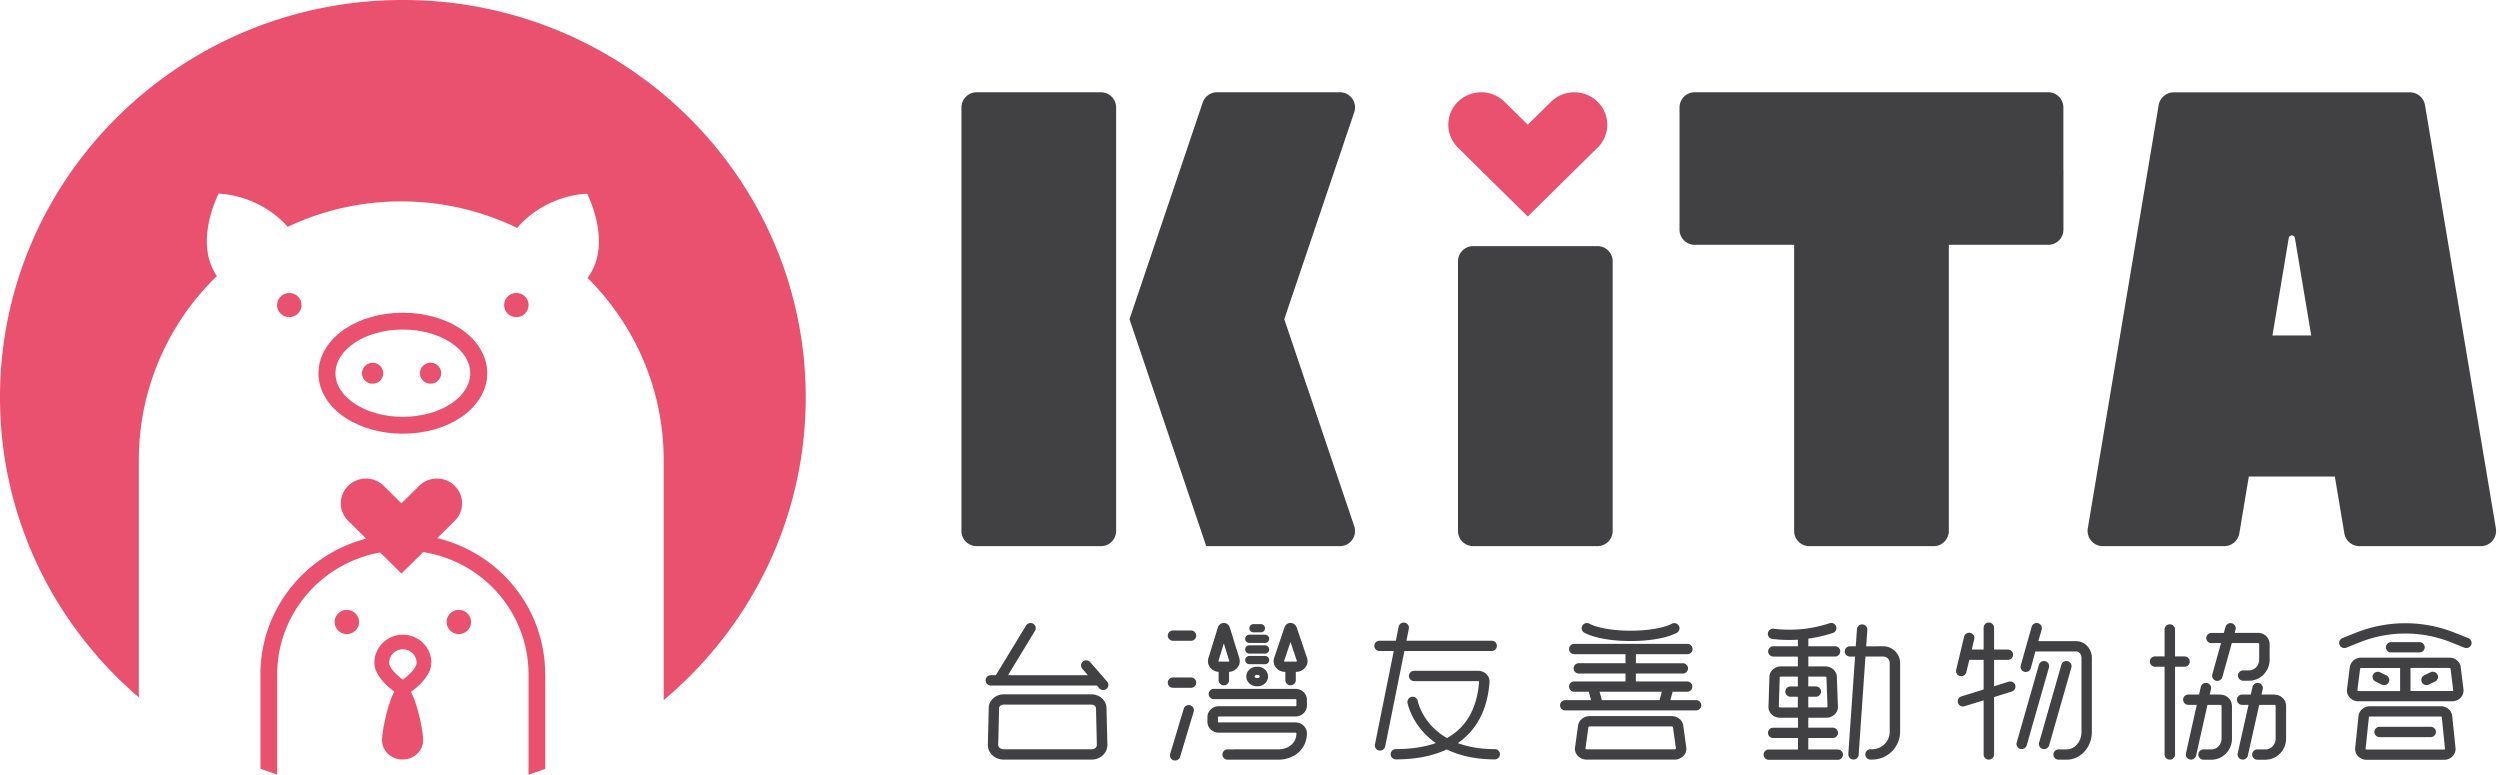 <svg xmlns="http://www.w3.org/2000/svg" width="142" height="44" fill="none" viewBox="0 0 142 44"><g clip-path="url(#a)"><path fill="#E9516E" d="M22.881 0C10.245 0 0 10.103 0 22.565c0 5.569 2.044 10.666 5.435 14.601a23.1 23.1 0 0 0 2.45 2.444V26.135c0-4.045 1.657-7.71 4.34-10.366.03-.03.061-.06.095-.09-1.339-1.945.1-4.681.1-4.681 2.252.14 3.576 1.483 3.923 1.886a14.99 14.99 0 0 1 6.451-1.444c2.31 0 4.511.522 6.468 1.452.04.02.076.036.112.055.244-.298 1.585-1.8 3.973-1.946 0 0 1.49 2.835.026 4.785 2.673 2.656 4.325 6.315 4.325 10.354v13.627a22.88 22.88 0 0 0 2.45-2.391c3.497-3.962 5.617-9.143 5.617-14.809C45.762 10.103 35.52 0 22.881 0Z"/><path fill="#E9516E" d="M26.137 18.66c-.881-.577-2.038-.897-3.256-.897s-2.374.317-3.256.897c-.977.644-1.537 1.569-1.537 2.54 0 .973.56 1.895 1.537 2.535.882.578 2.038.898 3.256.898s2.377-.318 3.256-.898c.978-.64 1.538-1.562 1.538-2.534 0-.972-.56-1.9-1.538-2.54Zm.572 2.54c0 1.367-1.717 2.477-3.828 2.477-2.111 0-3.827-1.112-3.827-2.476 0-1.364 1.716-2.483 3.827-2.483 2.111 0 3.828 1.113 3.828 2.483Z"/><path fill="#E9516E" d="M21.165 20.607a.599.599 0 0 0-.602.594c0 .328.268.593.602.593a.597.597 0 0 0 .602-.593.597.597 0 0 0-.602-.594Zm3.292 1.185a.6.6 0 0 0 .602-.594.597.597 0 0 0-.602-.594.597.597 0 0 0-.602.594c0 .328.27.594.602.594Zm6.513 16.512v5.367c-.313.12-.63.227-.949.332v-5.697c0-3.42-2.475-6.34-5.886-6.933-.033-.008-.067-.008-.1-.011l-1.232 1.212-1.207-1.19a1.1 1.1 0 0 0-.098.014c-3.335.643-5.754 3.55-5.754 6.908v5.686c-.32-.102-.641-.213-.952-.332v-5.356c0-3.623 2.467-6.782 6.009-7.71l-1.025-1.01a1.389 1.389 0 0 1-.417-.994c0-.36.137-.724.417-.994a1.442 1.442 0 0 1 2.019 0l1.008.994 1.008-.994c.28-.276.644-.412 1.008-.412s.73.136 1.008.412c.557.55.557 1.438 0 1.99l-.992.978c3.615.889 6.132 4.056 6.132 7.742l.003-.002Z"/><path fill="#E9516E" d="M24.5 37.646c0-.88-.726-1.593-1.619-1.593s-1.616.713-1.616 1.593c0 .735.787 1.384 1.134 1.638-.414.767-.7 2.303-.7 2.753 0 .61.524 1.102 1.168 1.102.644 0 1.168-.492 1.168-1.102 0-.447-.283-1.969-.692-2.74.339-.242 1.154-.905 1.154-1.65h.002Zm-1.616.961c-.269-.199-.781-.648-.781-.96 0-.426.35-.768.778-.768.428 0 .781.342.781.767 0 .288-.45.716-.778.961Zm3.178-3.962a.691.691 0 0 0-.694.685c0 .378.31.685.694.685a.69.69 0 0 0 .694-.685.69.69 0 0 0-.694-.685Zm-6.362 0a.691.691 0 0 0-.694.685c0 .378.31.685.695.685a.69.69 0 0 0 .694-.685.69.69 0 0 0-.694-.685Zm9.63-18a.689.689 0 0 0-.695.682c0 .375.31.684.694.684a.69.69 0 0 0 .695-.684.687.687 0 0 0-.695-.682Zm-12.897 0a.689.689 0 0 0-.694.682c0 .375.31.684.694.684a.69.69 0 0 0 .694-.684.687.687 0 0 0-.694-.682Z"/><path fill="#414042" d="M54.61 9.518v20.648c0 .473.39.856.868.856h7.05a.863.863 0 0 0 .868-.856V6.096a.863.863 0 0 0-.868-.855h-7.05a.863.863 0 0 0-.868.856V9.52v-.003Zm62.59.108v-3.53a.863.863 0 0 0-.868-.855H96.265a.863.863 0 0 0-.868.856v6.953c0 .472.389.855.868.855h5.642v16.261c0 .473.389.856.868.856h7.05a.863.863 0 0 0 .868-.856v-16.26h5.642a.863.863 0 0 0 .868-.856V9.626h-.003ZM82.814 18.26v11.904c0 .472.39.856.868.856h7.05a.863.863 0 0 0 .868-.856V14.836a.863.863 0 0 0-.868-.856h-7.05a.863.863 0 0 0-.868.856v3.424ZM69.136 5.24a.866.866 0 0 0-.823.586l-4.152 12.288-.006.016 4.346 12.854.01.036H76.1a.857.857 0 0 0 .823-1.127L72.947 18.13l3.976-11.763a.857.857 0 0 0-.823-1.126h-6.964Zm64.889 25.782h6.876a.87.87 0 0 0 .866-1.005l-4.027-24.05a.874.874 0 0 0-.865-.723h-13.398a.874.874 0 0 0-.865.723l-4.026 24.05a.87.87 0 0 0 .865 1.005h6.877a.874.874 0 0 0 .865-.723l.54-3.233h4.886l.541 3.233c.07.417.436.723.865.723Zm-4.95-11.967.926-5.536c.034-.196.317-.196.35 0l.927 5.536h-2.203Z"/><path fill="#E9516E" d="m90.738 8.389-1.322 1.303-.126.124-.742.732-1.772 1.748L84.3 9.855l-.166-.163-1.321-1.303a1.827 1.827 0 0 1-.549-1.304c0-.472.182-.944.549-1.303.73-.72 1.912-.72 2.643 0l1.322 1.303L88.1 5.782a1.877 1.877 0 0 1 1.322-.538c.478 0 .954.179 1.321.538.731.72.731 1.886 0 2.607h-.005Z"/><path fill="#414042" d="M124.082 37.87c.163 0 .297-.13.297-.293a.293.293 0 0 0-.297-.292h-.54v-1.53a.295.295 0 0 0-.297-.293.293.293 0 0 0-.297.293v1.53h-.54a.295.295 0 0 0-.297.292c0 .163.132.293.297.293h.54v4.984c0 .16.132.293.297.293.165 0 .297-.13.297-.293V37.87h.54Zm5.116 1.58h-.748l.07-.307a.29.29 0 0 0-.224-.348.295.295 0 0 0-.353.221l-.098.434h-.476a.293.293 0 1 0 0 .585h.348l-.616 2.756a.29.29 0 0 0 .224.347.295.295 0 0 0 .352-.22l.647-2.88h.879c.028 0 .053.03.053.069v1.847c0 .337-.26.613-.582.613h-.44a.293.293 0 1 0 0 .585h.44c.647 0 1.176-.535 1.176-1.195v-1.848a.649.649 0 0 0-.647-.651l-.005-.008Zm-3.581-2.922h.537l-.495 1.776a.293.293 0 0 0 .285.37.298.298 0 0 0 .286-.216l.537-1.93h1.501c.028 0 .053.03.053.07v.869c0 .337-.26.613-.582.613h-.325a.295.295 0 0 0-.297.293c0 .163.132.292.297.292h.325c.647 0 1.176-.535 1.176-1.195v-.87a.649.649 0 0 0-.647-.652h-1.338l.05-.185a.293.293 0 0 0-.207-.359.298.298 0 0 0-.364.205l-.095.34h-.7a.295.295 0 0 0-.297.292c0 .163.132.293.297.293l.003-.006Z"/><path fill="#414042" d="M126.129 39.45h-.616l.07-.307a.29.29 0 0 0-.224-.348.295.295 0 0 0-.353.221l-.098.434h-.61a.295.295 0 0 0-.297.292c0 .163.132.293.297.293h.479l-.616 2.756a.29.29 0 0 0 .224.347.294.294 0 0 0 .352-.22l.647-2.88h.748c.028 0 .053.03.053.069v1.847c0 .337-.26.613-.582.613h-.44a.295.295 0 0 0-.297.293c0 .163.132.292.297.292h.44c.646 0 1.173-.535 1.173-1.195v-1.848a.65.65 0 0 0-.647-.651v-.008Zm-12.037-.73-.829.26v-1.5h.784c.163 0 .297-.13.297-.292a.293.293 0 0 0-.297-.293h-.784v-1.242a.295.295 0 0 0-.297-.293.293.293 0 0 0-.296.293v1.242h-.675l.143-.596a.292.292 0 0 0-.221-.35.294.294 0 0 0-.356.217l-.451 1.884a.292.292 0 0 0 .289.358.298.298 0 0 0 .288-.223l.168-.704h.815v1.681l-1.263.395a.29.29 0 0 0-.193.367.296.296 0 0 0 .372.19l1.084-.336v3.076c0 .16.131.293.296.293.166 0 .297-.13.297-.293v-3.26l1.008-.316a.29.29 0 0 0 .193-.367.296.296 0 0 0-.372-.19Zm2.083-1.162a.294.294 0 0 0-.364.202l-1.263 4.418a.29.29 0 0 0 .283.37.3.3 0 0 0 .286-.213l1.263-4.418a.29.29 0 0 0-.205-.359Zm1.274 0a.294.294 0 0 0-.364.202l-1.263 4.418a.29.29 0 0 0 .283.37.3.3 0 0 0 .286-.213l1.263-4.418a.29.29 0 0 0-.205-.359Z"/><path fill="#414042" d="M117.942 36.418h-2.167l.193-.66a.29.29 0 0 0-.207-.36.294.294 0 0 0-.364.205l-.619 2.195a.29.29 0 0 0 .207.36.298.298 0 0 0 .364-.202l.261-.953h2.329c.157 0 .289.171.289.37v4.197c0 .547-.376.994-.84.994h-.457a.295.295 0 0 0-.297.293c0 .163.132.293.297.293h.457c.789 0 1.43-.707 1.43-1.577v-4.197c0-.528-.394-.956-.882-.956l.006-.002Zm-13.577 6.152h-1.655v-.652h1.392c.162 0 .297-.13.297-.293a.293.293 0 0 0-.297-.292h-1.392v-.566h1.019a.69.69 0 0 0 .51-.219.574.574 0 0 0 .154-.444l-.062-1.682V38.4c-.036-.315-.319-.55-.66-.55h-.958v-.557h1.515c.162 0 .297-.13.297-.293a.293.293 0 0 0-.297-.292h-1.515v-.434a7.957 7.957 0 0 0 1.397-.323.292.292 0 0 0 .185-.37.297.297 0 0 0-.375-.182 7.223 7.223 0 0 1-3.156.315.293.293 0 1 0-.073.58 7.87 7.87 0 0 0 1.428.04v.373h-1.391a.295.295 0 0 0-.297.293c0 .163.132.293.297.293h1.391v.558h-.954c-.345 0-.628.237-.661.552v.022l-.053 1.682a.573.573 0 0 0 .154.444c.126.138.31.218.509.218h1.011v.566h-1.392a.293.293 0 1 0 0 .585h1.392v.652h-1.655a.295.295 0 0 0-.297.293c0 .163.132.293.297.293h3.901a.293.293 0 1 0 0-.585l-.006-.003Zm-.697-4.137c.042 0 .067.02.073.028l.061 1.67v.02c0 .005-.025.03-.073.03h-1.019v-.607h.415a.293.293 0 1 0 0-.585h-.415v-.558h.958v.002Zm-2.559 1.748c-.048 0-.07-.025-.073-.027v-.023l.053-1.67s.028-.028.073-.028h.955v.558h-.415a.295.295 0 0 0-.297.293c0 .163.132.292.297.292h.415v.608h-1.011l.003-.003Zm5.852-3.471H106l.065-.93a.295.295 0 0 0-.275-.312.294.294 0 0 0-.316.27l-.067.97h-.328a.295.295 0 0 0-.297.292c0 .163.132.293.297.293h.288l-.383 5.536a.295.295 0 0 0 .274.312h.02a.293.293 0 0 0 .294-.273l.386-5.578h1.003c.207 0 .375.166.375.37v3.905c0 .546-.451.994-1.008.994h-.067a.293.293 0 1 0 0 .585h.067a1.59 1.59 0 0 0 1.599-1.577v-3.904a.963.963 0 0 0-.969-.955l.003.002Zm-39.326-.9h-1.008a.295.295 0 0 0-.296.293c0 .163.131.293.296.293h1.008a.293.293 0 1 0 0-.585Zm3.565.108h.414a.236.236 0 0 0 .238-.235.236.236 0 0 0-.238-.234H71.2a.236.236 0 0 0-.238.234c0 .13.106.235.238.235Zm-.235.602h.887a.236.236 0 0 0 .238-.235.236.236 0 0 0-.238-.235h-.887a.236.236 0 0 0-.238.235c0 .13.106.235.238.235Zm0 .605h.887a.236.236 0 0 0 .238-.235.236.236 0 0 0-.238-.235h-.887a.236.236 0 0 0-.238.235c0 .13.106.235.238.235Zm0 .602h.887a.236.236 0 0 0 .238-.235.236.236 0 0 0-.238-.235h-.887a.236.236 0 0 0-.238.235c0 .13.106.235.238.235Zm.47.143h-.053c-.325 0-.591.248-.591.555 0 .306.266.555.59.555h.054c.325 0 .59-.248.59-.555 0-.306-.265-.555-.59-.555Zm0 .643h-.053c-.065 0-.118-.041-.118-.088 0-.047.053-.088.118-.088h.053c.064 0 .117.041.117.088 0 .047-.053.088-.117.088Zm-3.8-.033h-1.008a.295.295 0 0 0-.296.293c0 .163.131.293.296.293h1.008a.293.293 0 1 0 0-.585Zm-.033 1.582a.293.293 0 0 0-.367.197l-.77 2.565a.288.288 0 0 0 .283.372.293.293 0 0 0 .283-.21l.77-2.565a.288.288 0 0 0-.2-.361v.002Zm1.615-1.899v.472c0 .16.132.293.297.293.165 0 .297-.13.297-.293v-.472a.665.665 0 0 0 .49-.26.588.588 0 0 0 .09-.527l-.544-1.753a.355.355 0 0 0-.333-.238.354.354 0 0 0-.336.246l-.537 1.737a.587.587 0 0 0 .086.532.648.648 0 0 0 .49.26v.003Zm.297-1.618.311 1.008s-.017.027-.059.027h-.504c-.042 0-.059-.022-.056-.036l.308-1Zm4.124-.931a.36.36 0 0 0-.675.008l-.585 1.729a.577.577 0 0 0 .076.541.66.66 0 0 0 .54.27h.014v.47c0 .16.132.293.297.293.165 0 .297-.13.297-.293v-.47h.014a.67.67 0 0 0 .54-.27.576.576 0 0 0 .079-.536l-.59-1.745-.007.003Zm-.028 1.966h-.618c-.04 0-.06-.022-.056-.036l.364-1.077.367 1.086s-.017.027-.06.027h.004Zm-.03 1.547h-4.63a.295.295 0 0 0-.296.292c0 .163.131.293.296.293h4.629c.039 0 .058.022.058.03v.34s-.02.03-.058.03h-4.346c-.358 0-.65.276-.65.613v.28c0 .336.292.612.65.612h4.346c.039 0 .058.022.058.03 0 .542-.428.917-1.041.917H69.73a.295.295 0 0 0-.297.293c0 .163.132.293.297.293h2.867c.946 0 1.635-.633 1.635-1.502 0-.337-.291-.614-.65-.614h-4.345c-.04 0-.059-.022-.059-.03v-.279s.02-.03.059-.03h4.346c.358 0 .65-.276.65-.613v-.34c0-.34-.292-.613-.65-.613l-.003-.002Zm63.847-2.069c.162 0 .297-.13.297-.292a.293.293 0 0 0-.297-.293h-1.61a.295.295 0 0 0-.297.293c0 .163.132.292.297.292h1.61Zm2.346.832c-.042-.304-.319-.534-.644-.534h-5.015a.644.644 0 0 0-.646.539l-.157 1.245a.598.598 0 0 0 .145.472.662.662 0 0 0 .499.221h5.325c.193 0 .375-.08.499-.22a.592.592 0 0 0 .145-.47l-.157-1.25.006-.004Zm-5.869 1.339-.005-.014.157-1.246s.022-.027.058-.027h2.212v1.309h-2.366c-.033 0-.05-.017-.053-.02l-.003-.002Zm5.432 0s-.019.019-.053.019h-2.366v-1.309h2.212c.036 0 .056.02.059.025l.157 1.25s-.006.012-.006.015h-.003Zm-.702.886h-4.024c-.336 0-.622.248-.647.558l-.19 1.82a.59.59 0 0 0 .159.455c.124.132.303.21.49.21h4.402a.67.67 0 0 0 .49-.21.59.59 0 0 0 .16-.459l-.188-1.81c-.028-.321-.308-.564-.65-.564h-.002Zm.19 2.457h-4.402a.077.077 0 0 1-.058-.025l.19-1.82s.022-.027.059-.027h4.023c.037 0 .059.02.059.033l.182 1.82s-.019.02-.053.02Z"/><path fill="#414042" d="M138.065 41.283h-2.889a.293.293 0 1 0 0 .585h2.889c.163 0 .297-.13.297-.292a.293.293 0 0 0-.297-.293Zm-2.52-2.922-.355-.173a.3.3 0 0 0-.398.13.29.29 0 0 0 .132.391l.355.174a.28.28 0 0 0 .132.03.29.29 0 0 0 .134-.552Zm2.506-.176-.355.174a.29.29 0 0 0 .134.552c.045 0 .09-.011.132-.03l.355-.174a.29.29 0 0 0 .132-.392.3.3 0 0 0-.398-.13Zm2.148-1.939-.787-.314a7.574 7.574 0 0 0-5.578 0l-.786.314a.292.292 0 0 0-.163.381c.062.15.233.221.387.16l.786-.314a6.984 6.984 0 0 1 5.133 0l.786.315a.298.298 0 0 0 .387-.16.292.292 0 0 0-.163-.382h-.002Zm-78.276 1.362a.3.3 0 0 0-.417-.03.29.29 0 0 0-.03.41l.316.365h-4.539l1.535-2.523a.29.29 0 0 0-.101-.4.298.298 0 0 0-.406.099l-1.717 2.824h-.285a.295.295 0 0 0-.297.293c0 .163.132.293.297.293h6.025l.135.154a.299.299 0 0 0 .417.03.29.29 0 0 0 .03-.41l-.963-1.102v-.003Zm.922 2.579v-.017c-.034-.411-.406-.732-.849-.732H57.01c-.443 0-.815.323-.849.732v.017l-.05 2.073a.79.79 0 0 0 .218.6.925.925 0 0 0 .675.284h5a.93.93 0 0 0 .676-.284.79.79 0 0 0 .218-.6l-.05-2.073h-.003Zm-.602 2.275a.323.323 0 0 1-.241.097h-5a.334.334 0 0 1-.242-.097.221.221 0 0 1-.061-.166v-.016l.05-2.071c.011-.105.123-.188.258-.188h4.987c.134 0 .243.083.257.188l.05 2.07v.017a.221.221 0 0 1-.061.166h.003Zm34.097-2.695h-1.464l.129-.475h.823c.162 0 .297-.13.297-.293a.293.293 0 0 0-.297-.292h-2.91v-.45h2.652a.293.293 0 1 0 0-.585h-2.65v-.514h2.909a.293.293 0 1 0 0-.585h-6.41a.295.295 0 0 0-.296.292c0 .163.132.293.297.293h2.91v.513h-2.652a.295.295 0 0 0-.297.293c0 .163.131.293.297.293h2.651v.45h-2.91a.295.295 0 0 0-.296.292c0 .163.132.293.297.293h.823l.129.475h-1.465a.295.295 0 0 0-.296.293c0 .163.131.292.296.292h7.429c.162 0 .297-.13.297-.292a.293.293 0 0 0-.297-.293h.005Zm-5.485-.475h3.537l-.13.475h-3.278l-.129-.475Zm4.755 1.922c-.04-.31-.33-.541-.675-.541h-4.626c-.344 0-.635.232-.674.538l-.174 1.248a.57.57 0 0 0 .146.459.71.71 0 0 0 .529.229h4.97a.7.7 0 0 0 .529-.23.57.57 0 0 0 .145-.458l-.17-1.242v-.003Zm-.502 1.347h-4.97c-.053 0-.084-.024-.086-.024l.17-1.246s.037-.033.087-.033h4.626c.05 0 .084.025.087.033l.173 1.235s-.033.033-.087.033v.002Zm-5.109-6.621c.543.293 1.523.47 2.623.47 1.1 0 2.078-.175 2.62-.467a.291.291 0 0 0 .118-.398.3.3 0 0 0-.403-.116c-.445.24-1.363.395-2.338.395-.974 0-1.892-.155-2.34-.398a.3.3 0 0 0-.404.116.292.292 0 0 0 .118.398h.006Zm-5.287 1.038a.293.293 0 1 0 0-.585h-4.827l.137-.682a.292.292 0 0 0-.232-.343.296.296 0 0 0-.347.23l-.16.795h-.927a.295.295 0 0 0-.296.292c0 .163.131.293.296.293h.81l-1.07 5.307a.292.292 0 0 0 .291.348.298.298 0 0 0 .291-.235l1.092-5.42h4.945-.003Z"/><path fill="#414042" d="M84.905 42.55c-.854 0-1.542-.135-2.1-.342 1.067-.737 1.686-1.905 1.798-3.454a.58.58 0 0 0-.162-.448.669.669 0 0 0-.485-.204h-3.631a.297.297 0 0 0-.297.293c0 .16.131.292.297.292h3.631c.031 0 .048.014.056.025-.109 1.519-.72 2.593-1.823 3.209-1.371-.782-1.646-2.027-1.66-2.104a.296.296 0 0 0-.582.11c.005.033.168.829.865 1.621.19.215.434.445.742.657-.636.227-1.392.343-2.268.343a.295.295 0 0 0-.297.292c0 .163.132.293.297.293 1.134 0 2.1-.193 2.887-.566.677.328 1.565.566 2.727.566.162 0 .297-.13.297-.293a.293.293 0 0 0-.297-.292l.005.002Z"/></g><defs><clipPath id="a"><path fill="#fff" d="M0 0h141.778v44H0z"/></clipPath></defs></svg>